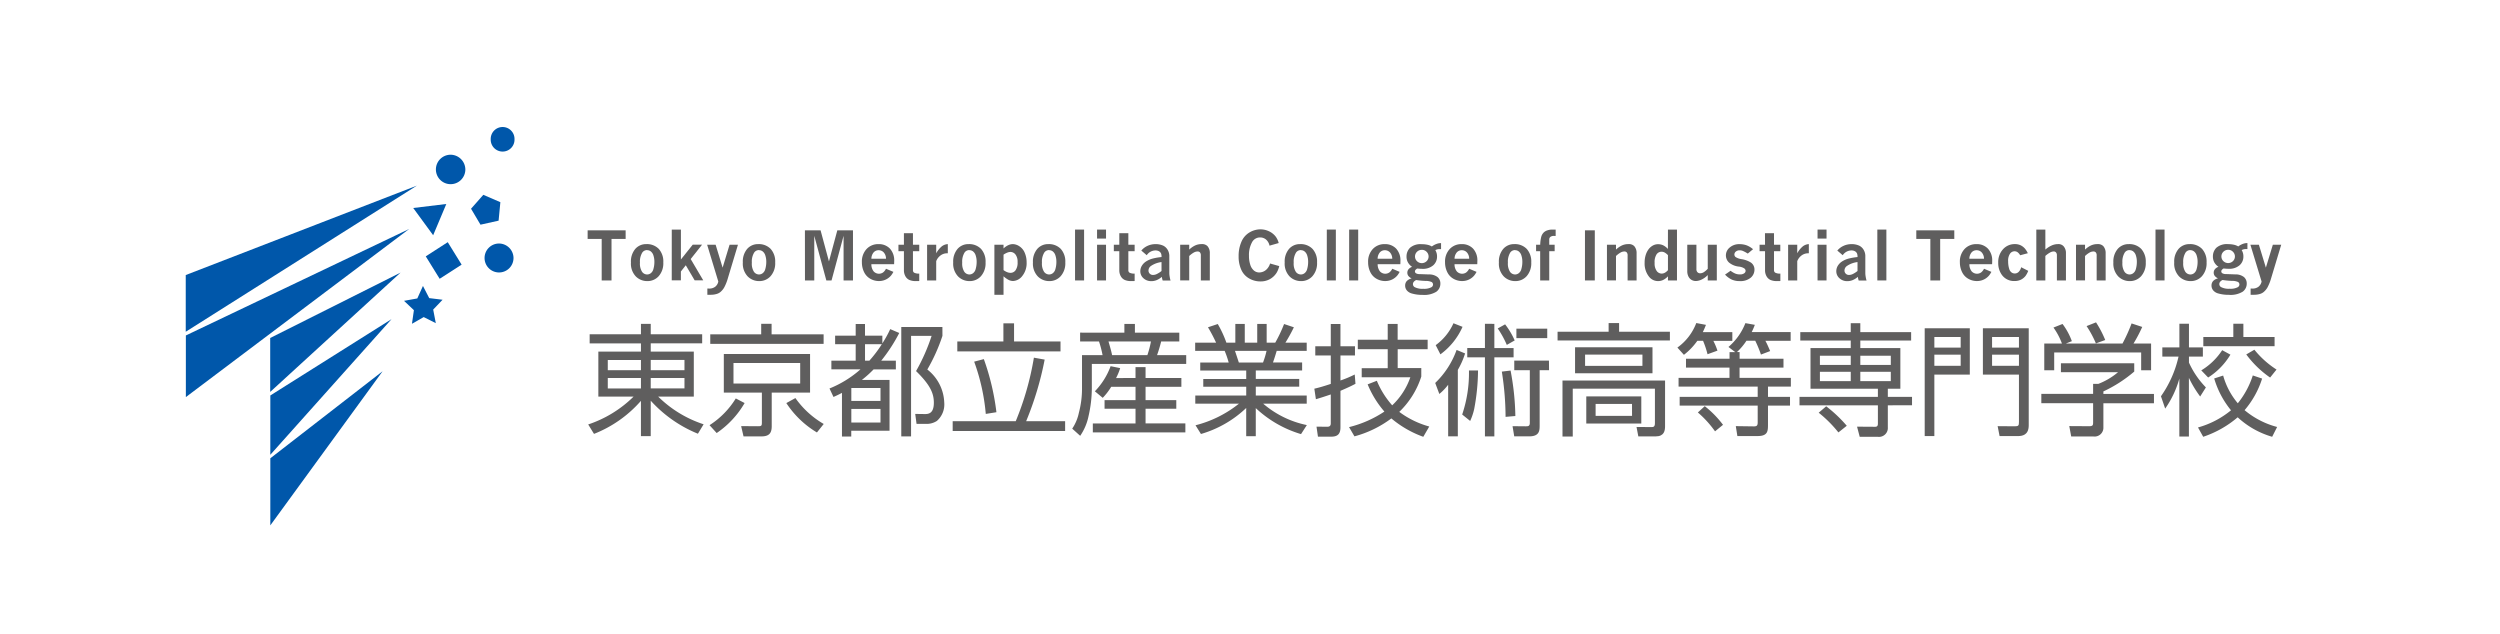<svg xmlns="http://www.w3.org/2000/svg" xmlns:xlink="http://www.w3.org/1999/xlink" width="209" height="53" viewBox="0 0 209 53"><defs><clipPath id="ksafhlskhfs"><rect id="7352" data-name="7352" width="175.185" height="33.289" fill="none"/></clipPath></defs><g id="20493" data-name="20493" transform="translate(-1071 -159)"><g id="20471" data-name="20471" transform="translate(0 159)"><rect id="75" data-name="75" width="209" height="53" transform="translate(1071)" fill="#fff"/></g><g id="20475" data-name="20475" transform="translate(1086.528 169.631)"><g id="20474" data-name="20474" transform="translate(0 0)" clip-path="url(#ksafhlskhfs)"><path id="20559" data-name="20559" d="M66.661,31.3v-.87h.819v.87h4.3v.758h-4.3v.689h3.6v3.761H68.1a9.668,9.668,0,0,0,3.8,2.316l-.476.789a10.816,10.816,0,0,1-3.945-2.761v2.963h-.819V36.866a10.132,10.132,0,0,1-3.924,2.761l-.485-.789a9.814,9.814,0,0,0,3.793-2.327H63.1V32.75h3.561v-.689H62.373V31.3ZM63.889,34.3h2.772v-.851H63.889Zm0,1.527h2.772v-.871H63.889ZM70.3,33.447H67.479V34.3H70.3Zm0,1.507H67.479v.871H70.3Z" transform="translate(-28.606 -13.985)" fill="#5f5e5e"/><path id="20560" data-name="20560" d="M81.021,38.891a7.022,7.022,0,0,0,2.195-2.236l.738.385a7.71,7.71,0,0,1-2.336,2.508Zm5.188-8.476v.88h4.349v.8H81.082v-.8H85.34v-.88Zm3.216,5.754H86.22v2.8c0,.525-.162.859-.85.859H83.863l-.2-.859,1.4.01c.293,0,.334-.03.334-.314v-2.5H82.215V32.943h7.211ZM88.6,33.691H83.023v1.721H88.6Zm-.4,2.933a7.484,7.484,0,0,0,2.367,2.166L90,39.5a7.909,7.909,0,0,1-2.559-2.457Z" transform="translate(-37.232 -13.977)" fill="#5f5e5e"/><path id="20561" data-name="20561" d="M105.412,31.2a13.591,13.591,0,0,1-1.507,2.317h1.224v.727h-1.861a9.409,9.409,0,0,1-.981.881H104.6v4.247h-3.2v.485h-.777V36.206c-.3.162-.486.243-.708.344l-.334-.709a8.986,8.986,0,0,0,2.589-1.6H99.738v-.727h2.032V32.14h-1.719v-.717h1.719v-.971h.779v.971H104v.646a9.086,9.086,0,0,0,.657-1.192Zm-1.567,4.6h-2.439v1.084h2.439Zm0,1.751h-2.439v1.134h2.439Zm-.931-4.035a10.583,10.583,0,0,0,1.042-1.377h-1.406v1.377Zm6.109-2.074a14.848,14.848,0,0,1-1.264,2.812,3.66,3.66,0,0,1,1.415,2.762,1.832,1.832,0,0,1-.616,1.537,1.562,1.562,0,0,1-.971.243h-.729l-.111-.829.718.01c.344.01.84.01.84-.951,0-.769-.293-1.477-1.488-2.641a15.711,15.711,0,0,0,1.3-2.943H106.4v8.405h-.818V30.7h3.438Z" transform="translate(-45.763 -13.994)" fill="#5f5e5e"/><path id="20562" data-name="20562" d="M123.906,38.521a24.236,24.236,0,0,0,1.517-5.31l.9.162a26.66,26.66,0,0,1-1.547,5.148h3.257v.82h-9.4v-.82Zm-.142-8.183v1.518h3.884v.829H119.02v-.829h3.853V30.338ZM121.4,37.914a16.967,16.967,0,0,0-.971-4.37l.809-.212a20.237,20.237,0,0,1,1.052,4.439Z" transform="translate(-54.517 -13.941)" fill="#5f5e5e"/><path id="20563" data-name="20563" d="M141.484,31.163v-.729h.88v.729h3.712V31.9h-1.517a11.436,11.436,0,0,1-.344,1.144h2.438v.737h-7.89v2.064a10.52,10.52,0,0,1-.273,2.286,4.5,4.5,0,0,1-.7,1.658l-.667-.6a3.716,3.716,0,0,0,.556-1.325,7.872,7.872,0,0,0,.263-1.942V33.043h1.719a8.246,8.246,0,0,0-.3-1.144h-1.578v-.737Zm.931,3.792v-.911h.84v.911h2.994v.737h-2.994v1.114h2.569v.717h-2.569v1.226h3.328V39.5h-7.737v-.747h3.57V37.523h-2.589v-.717h2.589V35.692h-2.033a5.313,5.313,0,0,1-.708.921l-.658-.546a5.968,5.968,0,0,0,1.316-2.1l.8.162a4.724,4.724,0,0,1-.344.83Zm.991-1.912a7.916,7.916,0,0,0,.3-1.144h-3.55c.2.688.253.9.3,1.144Z" transform="translate(-63.014 -13.985)" fill="#5f5e5e"/><path id="20564" data-name="20564" d="M164.989,39.646a9.466,9.466,0,0,1-3.783-2.174v2.346h-.8V37.461a9.219,9.219,0,0,1-3.783,2.175l-.455-.729A9.568,9.568,0,0,0,159.8,37.1h-3.651v-.677h4.258v-.739h-3.591v-.646h3.591v-.71h-3.844V33.66h2.378a7.865,7.865,0,0,0-.335-.972h-2.467V32h1.749a13.365,13.365,0,0,0-.678-1.285l.819-.273A9.122,9.122,0,0,1,158.748,32h.749V30.433h.789V32h1.041V30.433h.789V32h.718a11.7,11.7,0,0,0,.738-1.558l.819.273A13.53,13.53,0,0,1,163.684,32h1.78v.686h-2.508c-.111.365-.172.578-.313.972h2.438v.666h-3.874v.71h3.631v.646h-3.631v.739h4.258V37.1h-3.641a8.1,8.1,0,0,0,3.651,1.79Zm-3.176-5.987a7.006,7.006,0,0,0,.293-.972h-2.64c.051.142.273.821.324.972Z" transform="translate(-71.751 -13.985)" fill="#5f5e5e"/><path id="20565" data-name="20565" d="M178.01,35.44c-.233.121-.5.263-1.254.586v3.055c0,.617-.3.779-.789.779h-1.093l-.121-.839.86.01c.131,0,.333,0,.333-.283V36.329c-.647.223-.991.324-1.244.4l-.131-.88c.425-.1.749-.193,1.375-.4V33.073h-1.295V32.3h1.295V30.443h.809V32.3h1.214v.769h-1.214v2.094a9.4,9.4,0,0,0,1.194-.5Zm-.536,3.621a9.343,9.343,0,0,0,2.954-1.3,8.244,8.244,0,0,1-1.4-2.275l.769-.3a7.286,7.286,0,0,0,1.284,2.053,5.862,5.862,0,0,0,1.517-2.347h-4.066v-.758h2.174V32.547h-2.5v-.789h2.5V30.433h.83v1.325h2.508v.789H181.54v1.578h1.973v.708a7.082,7.082,0,0,1-1.841,2.954,7.547,7.547,0,0,0,2.508,1.224l-.5.86a8.694,8.694,0,0,1-2.67-1.538,9.017,9.017,0,0,1-3.085,1.5Z" transform="translate(-80.221 -13.985)" fill="#5f5e5e"/><path id="20566" data-name="20566" d="M193.268,35.318a7.173,7.173,0,0,0,1.789-2.762l.709.293a6.6,6.6,0,0,1-.607,1.375v5.553h-.808V35.469a4.55,4.55,0,0,1-.738.769Zm2.285-4.693a5.69,5.69,0,0,1-1.85,2.3l-.394-.769a4.553,4.553,0,0,0,1.486-1.831Zm1.295,3.651a17.733,17.733,0,0,1-.324,3.236,4.876,4.876,0,0,1-.333.981l-.667-.537a10.893,10.893,0,0,0,.566-3.681Zm1.365-3.9v2.023h1.608v.779h-1.608v6.605h-.788V33.173h-1.477v-.779h1.477V30.371Zm1.041,1.76a7.753,7.753,0,0,0-.759-1.375l.617-.344a6.287,6.287,0,0,1,.8,1.345Zm.315,2.145a21.859,21.859,0,0,1,.4,3.8l-.818.071a24.723,24.723,0,0,0-.313-3.783Zm3.216-.031H202v4.6c0,.425,0,.931-.869.931h-1.256l-.141-.85,1.1.01c.223,0,.344-.02.344-.293v-4.4h-1.3v-.8h2.9Zm-.151-2.68h-2.579v-.789h2.579Z" transform="translate(-88.813 -13.933)" fill="#5f5e5e"/><path id="20567" data-name="20567" d="M217.343,30.3v.729h4.248v.726H212.2v-.726h4.268V30.3Zm3.843,8.627c0,.354-.061.85-.788.85h-1.447l-.151-.789,1.265.01c.132,0,.273-.02.273-.313v-2.9h-6.869v4h-.858V35.108h8.576Zm-1.051-4.43h-6.473V32.327h6.473Zm-.84-1.558H214.5v.942h4.794ZM219.2,38.7h-4.6V36.432h4.6Zm-.777-1.638H215.38v1h3.046Z" transform="translate(-97.515 -13.925)" fill="#5f5e5e"/><path id="20568" data-name="20568" d="M235.324,31.061v.727h-1.588a5.473,5.473,0,0,1,.344.82l-.829.3a7.72,7.72,0,0,0-.375-1.124H232.4a5.488,5.488,0,0,1-1.123,1.174l-.546-.607A4.465,4.465,0,0,0,232.31,30.3l.809.152c-.081.2-.142.364-.263.606Zm.607,1.668v.557H239.6v.738h-3.672v.861h4.289v.727h-1.912v.861h1.841V37.2h-1.841v1.548c0,.576,0,1-.87,1h-1.69l-.131-.829,1.507.021c.253,0,.323-.071.323-.334V37.2h-6.524v-.727h6.524v-.861h-6.615v-.727h4.258v-.861H231.45v-.738h3.641V32.73h.475L235,32.3a5.05,5.05,0,0,0,1.416-1.992l.789.142a5.484,5.484,0,0,1-.263.606H240.2v.727h-2.114c.122.223.182.354.4.86l-.769.293a9.995,9.995,0,0,0-.476-1.154h-.738a5.117,5.117,0,0,1-.789.941Zm-2.053,6.625a8.709,8.709,0,0,0-1.436-1.578l.576-.526a8.281,8.281,0,0,1,1.527,1.559Z" transform="translate(-106.029 -13.925)" fill="#5f5e5e"/><path id="20569" data-name="20569" d="M254.7,30.322v.748h4.249v.7H254.7V32.4h3.348V35.8H257v.679h2.023v.707H257V39.02a.744.744,0,0,1-.85.8h-1.5l-.223-.848,1.5.01c.122,0,.243-.02.243-.263V37.189h-6.554v-.707h6.554V35.8h-5.634V32.4H253.9v-.629h-4.218v-.7H253.9v-.748Zm-1.831,9.132a10.307,10.307,0,0,0-1.648-1.648l.627-.536a11.258,11.258,0,0,1,1.72,1.628Zm1.032-6.412h-2.579v.77H253.9Zm0,1.345h-2.579v.78H253.9Zm3.348-1.345H254.7v.77h2.549Zm0,1.345H254.7v.78h2.549Z" transform="translate(-114.706 -13.934)" fill="#5f5e5e"/><path id="20570" data-name="20570" d="M272.755,31.108V34.98h-2.964v5.138h-.807V31.108Zm-2.964,1.618h2.2v-.891h-2.2Zm0,1.518h2.2v-.932h-2.2Zm7.89-3.136V39.22c0,.818-.535.9-.919.9h-1.518l-.162-.829,1.447.011c.3,0,.334-.071.334-.365V34.98h-3.014V31.108Zm-3.065,1.618h2.247v-.891h-2.247Zm0,1.518h2.247v-.932h-2.247Z" transform="translate(-123.607 -14.295)" fill="#5f5e5e"/><path id="20571" data-name="20571" d="M294.792,34.305a11.334,11.334,0,0,1-2.58,1.66v.212h4.228v.778h-4.228v2a.736.736,0,0,1-.829.777h-1.861l-.162-.869,1.659.01c.313,0,.334-.091.334-.324v-1.6h-4.329v-.778h4.329v-.84h.445a5.787,5.787,0,0,0,1.638-.972h-4.774v-.747h6.129Zm-.981-2.345a13.981,13.981,0,0,0,.759-1.679l.89.293a12.185,12.185,0,0,1-.729,1.386H296.2v2.234h-.83V32.707H288.1v1.487h-.83V31.961h1.477a5.616,5.616,0,0,0-.708-1.335l.758-.3a5.54,5.54,0,0,1,.779,1.437l-.505.2Zm-2.225-.01a8.593,8.593,0,0,0-.778-1.447l.789-.313a8.748,8.748,0,0,1,.769,1.477Z" transform="translate(-131.897 -13.873)" fill="#5f5e5e"/><path id="20572" data-name="20572" d="M308.808,36.484a9.357,9.357,0,0,1-.941-1.557v4.905h-.8V34.988a8.2,8.2,0,0,1-1.184,2.508l-.353-1.032A9.291,9.291,0,0,0,307,33.147h-1.355v-.769h1.426V30.4h.8v1.982h1.163v.769h-1.163v.5a7.251,7.251,0,0,0,1.415,2.074Zm-.182,2.589a7.5,7.5,0,0,0,2.761-1.436,7.529,7.529,0,0,1-1.406-2.66l.749-.243a6.141,6.141,0,0,0,1.224,2.316,7.17,7.17,0,0,0,1.254-2.326l.779.263a7.541,7.541,0,0,1-1.466,2.64,7,7,0,0,0,2.721,1.405l-.415.82a7.174,7.174,0,0,1-2.883-1.629,8.639,8.639,0,0,1-2.882,1.629ZM308.9,34.3a5.432,5.432,0,0,0,1.749-1.689l.688.375a5.78,5.78,0,0,1-1.861,1.911Zm3.52-3.9v1.112h2.609v.769h-5.957v-.769h2.508V30.4Zm2.235,4.5a8.429,8.429,0,0,1-1.993-1.932l.678-.395a7.7,7.7,0,0,0,1.851,1.659Z" transform="translate(-140.402 -13.968)" fill="#5f5e5e"/><path id="20573" data-name="20573" d="M62.165,15.956h3.177v.72H64.162v3.47H63.34v-3.47H62.165Z" transform="translate(-28.567 -7.332)" fill="#5f5e5e"/><path id="20574" data-name="20574" d="M70.146,18.089a1.375,1.375,0,0,1,1.045.4,1.568,1.568,0,0,1,.379,1.128,1.625,1.625,0,0,1-.383,1.15,1.253,1.253,0,0,1-.958.414,1.336,1.336,0,0,1-.958-.392,1.548,1.548,0,0,1-.406-1.167,1.623,1.623,0,0,1,.364-1.133,1.19,1.19,0,0,1,.917-.4m.077.5a.477.477,0,0,0-.405.2,1.44,1.44,0,0,0-.2.849,1.269,1.269,0,0,0,.175.762.519.519,0,0,0,.422.227.5.5,0,0,0,.315-.111.618.618,0,0,0,.205-.316,2.165,2.165,0,0,0,.09-.649,1.638,1.638,0,0,0-.076-.5.686.686,0,0,0-.217-.345.5.5,0,0,0-.312-.111" transform="translate(-31.646 -8.312)" fill="#5f5e5e"/><path id="20575" data-name="20575" d="M75.179,15.84h.764v2.5l.987-1.236h.78l-.949,1.2,1.05,1.781h-.718l-.742-1.262-.41.52v.742h-.764Z" transform="translate(-34.547 -7.279)" fill="#5f5e5e"/><path id="20576" data-name="20576" d="M80.65,18.186h.71l.584,1.916.582-1.916h.7l-.843,2.8a3.883,3.883,0,0,1-.3.759,1.4,1.4,0,0,1-.349.413.915.915,0,0,1-.315.151,1.7,1.7,0,0,1-.48.06h-.271V21.85h.148a.807.807,0,0,0,.506-.151.735.735,0,0,0,.262-.436Z" transform="translate(-37.061 -8.357)" fill="#5f5e5e"/><path id="20577" data-name="20577" d="M87.452,18.089a1.375,1.375,0,0,1,1.045.4,1.568,1.568,0,0,1,.379,1.128,1.625,1.625,0,0,1-.383,1.15,1.253,1.253,0,0,1-.958.414,1.336,1.336,0,0,1-.958-.392,1.548,1.548,0,0,1-.406-1.167,1.623,1.623,0,0,1,.364-1.133,1.19,1.19,0,0,1,.917-.4m.077.5a.477.477,0,0,0-.405.2,1.44,1.44,0,0,0-.2.849,1.269,1.269,0,0,0,.175.762.519.519,0,0,0,.422.227.5.5,0,0,0,.315-.111.618.618,0,0,0,.205-.316,2.165,2.165,0,0,0,.09-.649,1.638,1.638,0,0,0-.076-.5.686.686,0,0,0-.217-.345.5.5,0,0,0-.312-.111" transform="translate(-39.598 -8.312)" fill="#5f5e5e"/><path id="20578" data-name="20578" d="M95.774,15.956h1.309l.7,2.6.7-2.6h1.309v4.19h-.786v-3.73L98,20.146h-.435l-1.009-3.73v3.73h-.778Z" transform="translate(-44.011 -7.332)" fill="#5f5e5e"/><path id="20579" data-name="20579" d="M107.221,20.409a1.786,1.786,0,0,1-.192.3,1.308,1.308,0,0,1-.649.419,1.385,1.385,0,0,1-.372.049,1.446,1.446,0,0,1-.719-.192,1.269,1.269,0,0,1-.521-.562,1.835,1.835,0,0,1-.181-.823,1.531,1.531,0,0,1,.39-1.1,1.32,1.32,0,0,1,1-.41,1.263,1.263,0,0,1,.953.375,1.447,1.447,0,0,1,.358,1.044q0,.088-.008.258h-1.9a.937.937,0,0,0,.189.6.6.6,0,0,0,.786.092.863.863,0,0,0,.246-.311Zm-.617-1.1a.789.789,0,0,0-.191-.526.572.572,0,0,0-.43-.183.543.543,0,0,0-.412.179.829.829,0,0,0-.19.53Z" transform="translate(-48.061 -8.312)" fill="#5f5e5e"/><path id="20580" data-name="20580" d="M110.7,16.4h.756v.964h.526v.542h-.526V19.5a.235.235,0,0,0,.095.2.865.865,0,0,0,.431.08V20.4l-.265.005a1.375,1.375,0,0,1-.56-.094.717.717,0,0,1-.332-.312.989.989,0,0,1-.124-.5V17.908h-.458v-.542h.458Z" transform="translate(-50.661 -7.537)" fill="#5f5e5e"/><path id="20581" data-name="20581" d="M115.437,18.856a1.99,1.99,0,0,1,.479-.59.9.9,0,0,1,.49-.177v.767h-.069a.906.906,0,0,0-.526.171,1.058,1.058,0,0,0-.375.489v1.61h-.762V18.141h.762Z" transform="translate(-52.697 -8.312)" fill="#5f5e5e"/><path id="20582" data-name="20582" d="M119.994,18.089a1.375,1.375,0,0,1,1.045.4,1.568,1.568,0,0,1,.379,1.128,1.625,1.625,0,0,1-.383,1.15,1.253,1.253,0,0,1-.958.414,1.336,1.336,0,0,1-.958-.392,1.548,1.548,0,0,1-.406-1.167,1.623,1.623,0,0,1,.364-1.133,1.19,1.19,0,0,1,.917-.4m.077.5a.477.477,0,0,0-.405.2,1.44,1.44,0,0,0-.2.849,1.269,1.269,0,0,0,.175.762.519.519,0,0,0,.422.227.5.5,0,0,0,.315-.111.618.618,0,0,0,.205-.316,2.166,2.166,0,0,0,.09-.649,1.638,1.638,0,0,0-.076-.5.686.686,0,0,0-.217-.345.5.5,0,0,0-.312-.111" transform="translate(-54.553 -8.312)" fill="#5f5e5e"/><path id="20583" data-name="20583" d="M125.847,18.454a1.465,1.465,0,0,1,.39-.274.936.936,0,0,1,.393-.091,1.026,1.026,0,0,1,.542.181,1.171,1.171,0,0,1,.446.542,1.965,1.965,0,0,1,.159.8,1.7,1.7,0,0,1-.36,1.138,1.024,1.024,0,0,1-.773.423.837.837,0,0,1-.351-.081,2.086,2.086,0,0,1-.446-.314v1.548h-.764V18.141h.764Zm0,.515v1.293a1.366,1.366,0,0,0,.306.172.78.78,0,0,0,.283.057.517.517,0,0,0,.413-.212,1.094,1.094,0,0,0,.173-.689.976.976,0,0,0-.177-.634.532.532,0,0,0-.42-.212.737.737,0,0,0-.264.056,1.693,1.693,0,0,0-.313.169" transform="translate(-57.48 -8.312)" fill="#5f5e5e"/><path id="20584" data-name="20584" d="M132.328,18.089a1.375,1.375,0,0,1,1.045.4,1.568,1.568,0,0,1,.379,1.128,1.625,1.625,0,0,1-.383,1.15,1.253,1.253,0,0,1-.958.414,1.336,1.336,0,0,1-.958-.392,1.548,1.548,0,0,1-.406-1.167,1.623,1.623,0,0,1,.364-1.133,1.19,1.19,0,0,1,.917-.4m.077.5a.477.477,0,0,0-.405.2,1.44,1.44,0,0,0-.2.849,1.269,1.269,0,0,0,.175.762.519.519,0,0,0,.422.227.5.5,0,0,0,.315-.111.618.618,0,0,0,.205-.316,2.165,2.165,0,0,0,.09-.649,1.638,1.638,0,0,0-.076-.5.686.686,0,0,0-.217-.345.5.5,0,0,0-.312-.111" transform="translate(-60.221 -8.312)" fill="#5f5e5e"/><rect id="7346" data-name="7346" width="0.756" height="4.253" transform="translate(74.346 8.561)" fill="#5f5e5e"/><path id="20585" data-name="20585" d="M140.964,15.84h.75v.753h-.75Zm0,1.268h.75v2.985h-.75Z" transform="translate(-64.778 -7.279)" fill="#5f5e5e"/><path id="20586" data-name="20586" d="M144.016,16.4h.756v.964h.526v.542h-.526V19.5a.235.235,0,0,0,.095.2.865.865,0,0,0,.431.08V20.4l-.265.005a1.375,1.375,0,0,1-.56-.094A.718.718,0,0,1,144.14,20a.989.989,0,0,1-.124-.5V17.908h-.458v-.542h.458Z" transform="translate(-65.97 -7.537)" fill="#5f5e5e"/><path id="20587" data-name="20587" d="M147.738,18.629a1.473,1.473,0,0,1,.531-.4,1.6,1.6,0,0,1,.663-.139,1.5,1.5,0,0,1,.646.132.887.887,0,0,1,.352.328,1.028,1.028,0,0,1,.149.573v1.391a1.908,1.908,0,0,0,.033.318,2,2,0,0,0,.071.3h-.66a2.135,2.135,0,0,1-.071-.306,1.543,1.543,0,0,1-.42.268,1.159,1.159,0,0,1-.45.091.939.939,0,0,1-.667-.245.772.772,0,0,1-.261-.582.883.883,0,0,1,.121-.446,1.111,1.111,0,0,1,.353-.368,1.943,1.943,0,0,1,.586-.253,4.961,4.961,0,0,1,.715-.121.836.836,0,0,0-.032-.274.4.4,0,0,0-.173-.205.583.583,0,0,0-.3-.074.885.885,0,0,0-.732.4Zm1.689,1.709V19.59a1.982,1.982,0,0,0-.9.337.474.474,0,0,0-.189.364.364.364,0,0,0,.109.271.373.373,0,0,0,.275.106.75.75,0,0,0,.319-.083,2.071,2.071,0,0,0,.385-.248" transform="translate(-67.852 -8.312)" fill="#5f5e5e"/><path id="20588" data-name="20588" d="M154.576,18.548a1.865,1.865,0,0,1,.484-.342,1.278,1.278,0,0,1,.551-.118.627.627,0,0,1,.487.165.862.862,0,0,1,.2.6v2.274h-.751V19.044a.382.382,0,0,0-.071-.261.26.26,0,0,0-.2-.078.662.662,0,0,0-.3.078,1.927,1.927,0,0,0-.4.3v2.041h-.756V18.14h.756Z" transform="translate(-70.685 -8.312)" fill="#5f5e5e"/><path id="20589" data-name="20589" d="M166.26,18.876a1.882,1.882,0,0,1-.222.562,1.57,1.57,0,0,1-.56.529,1.6,1.6,0,0,1-.8.192,1.866,1.866,0,0,1-.92-.243,1.563,1.563,0,0,1-.666-.724,2.646,2.646,0,0,1-.227-1.137,2.951,2.951,0,0,1,.231-1.205,1.657,1.657,0,0,1,.672-.784,1.8,1.8,0,0,1,.929-.262,1.669,1.669,0,0,1,.7.159,1.514,1.514,0,0,1,.568.449,1.572,1.572,0,0,1,.25.537l-.767.219a.93.93,0,0,0-.292-.513.764.764,0,0,0-.5-.174.754.754,0,0,0-.682.425,2.217,2.217,0,0,0-.244,1.109,2.324,2.324,0,0,0,.112.759,1.012,1.012,0,0,0,.309.48.679.679,0,0,0,.428.155.886.886,0,0,0,.616-.249,1.155,1.155,0,0,0,.3-.5Z" transform="translate(-74.844 -7.262)" fill="#5f5e5e"/><path id="20590" data-name="20590" d="M171.27,18.089a1.375,1.375,0,0,1,1.045.4,1.568,1.568,0,0,1,.379,1.128,1.625,1.625,0,0,1-.383,1.15,1.253,1.253,0,0,1-.958.414,1.336,1.336,0,0,1-.958-.392,1.548,1.548,0,0,1-.406-1.167,1.623,1.623,0,0,1,.364-1.133,1.19,1.19,0,0,1,.917-.4m.077.5a.477.477,0,0,0-.405.2,1.44,1.44,0,0,0-.2.849,1.269,1.269,0,0,0,.175.762.519.519,0,0,0,.422.227.5.5,0,0,0,.315-.111.618.618,0,0,0,.205-.316,2.166,2.166,0,0,0,.09-.649,1.638,1.638,0,0,0-.076-.5.686.686,0,0,0-.217-.345.5.5,0,0,0-.312-.111" transform="translate(-78.116 -8.312)" fill="#5f5e5e"/><rect id="7347" data-name="7347" width="0.756" height="4.253" transform="translate(95.393 8.561)" fill="#5f5e5e"/><rect id="7348" data-name="7348" width="0.756" height="4.253" transform="translate(97.261 8.561)" fill="#5f5e5e"/><path id="20591" data-name="20591" d="M185.527,20.409a1.783,1.783,0,0,1-.192.3,1.3,1.3,0,0,1-.649.419,1.387,1.387,0,0,1-.373.049,1.444,1.444,0,0,1-.719-.192,1.269,1.269,0,0,1-.521-.562,1.835,1.835,0,0,1-.181-.823,1.531,1.531,0,0,1,.39-1.1,1.32,1.32,0,0,1,1-.41,1.263,1.263,0,0,1,.953.375,1.447,1.447,0,0,1,.358,1.044c0,.059,0,.145-.008.258h-1.895a.937.937,0,0,0,.189.6.6.6,0,0,0,.786.092.869.869,0,0,0,.246-.311Zm-.617-1.1a.8.8,0,0,0-.192-.526.571.571,0,0,0-.43-.183.542.542,0,0,0-.412.179.829.829,0,0,0-.19.53Z" transform="translate(-84.045 -8.312)" fill="#5f5e5e"/><path id="20592" data-name="20592" d="M190.857,18.212A1.442,1.442,0,0,1,191.25,18a1,1,0,0,1,.3-.063h.071v.5h-.143a.7.7,0,0,0-.337.085.985.985,0,0,1,.143.531.953.953,0,0,1-.322.74,1.313,1.313,0,0,1-.916.292,3.5,3.5,0,0,1-.411-.027.452.452,0,0,0-.148.113.205.205,0,0,0-.05.13.183.183,0,0,0,.082.153.563.563,0,0,0,.31.071l.775.028a1.129,1.129,0,0,1,.729.225.694.694,0,0,1,.23.542.827.827,0,0,1-.336.678,1.929,1.929,0,0,1-1.165.264,3.08,3.08,0,0,1-.9-.121.81.81,0,0,1-.405-.257.62.62,0,0,1-.139-.4.555.555,0,0,1,.128-.368.8.8,0,0,1,.417-.229.773.773,0,0,1-.274-.208.443.443,0,0,1-.088-.274.456.456,0,0,1,.1-.285.659.659,0,0,1,.3-.2,1.078,1.078,0,0,1-.35-.374.99.99,0,0,1-.118-.486,1.013,1.013,0,0,1,.292-.735,1.337,1.337,0,0,1,.984-.3,2.161,2.161,0,0,1,.477.048,1.188,1.188,0,0,1,.37.146m-1.309,2.8a.557.557,0,0,0-.207.151.309.309,0,0,0-.07.2.285.285,0,0,0,.145.244,1.377,1.377,0,0,0,.723.139,1.279,1.279,0,0,0,.676-.131.261.261,0,0,0,.135-.225.245.245,0,0,0-.112-.208,1.217,1.217,0,0,0-.529-.094,6.779,6.779,0,0,1-.762-.073m.474-2.525a.564.564,0,0,0-.412.163.548.548,0,0,0,0,.785.576.576,0,0,0,.805,0,.546.546,0,0,0,0-.783.54.54,0,0,0-.393-.165" transform="translate(-86.676 -8.241)" fill="#5f5e5e"/><path id="20593" data-name="20593" d="M197.425,20.409a1.786,1.786,0,0,1-.192.3,1.308,1.308,0,0,1-.649.419,1.385,1.385,0,0,1-.372.049,1.446,1.446,0,0,1-.719-.192,1.269,1.269,0,0,1-.521-.562,1.835,1.835,0,0,1-.181-.823,1.531,1.531,0,0,1,.39-1.1,1.32,1.32,0,0,1,1-.41,1.263,1.263,0,0,1,.953.375,1.447,1.447,0,0,1,.358,1.044q0,.088-.008.258h-1.9a.937.937,0,0,0,.189.6.6.6,0,0,0,.786.092.863.863,0,0,0,.246-.311Zm-.617-1.1a.789.789,0,0,0-.191-.526.572.572,0,0,0-.43-.183.543.543,0,0,0-.412.179.829.829,0,0,0-.19.53Z" transform="translate(-89.513 -8.312)" fill="#5f5e5e"/><path id="20594" data-name="20594" d="M204.4,18.089a1.375,1.375,0,0,1,1.045.4,1.568,1.568,0,0,1,.379,1.128,1.625,1.625,0,0,1-.383,1.15,1.254,1.254,0,0,1-.958.414,1.336,1.336,0,0,1-.958-.392,1.548,1.548,0,0,1-.406-1.167,1.623,1.623,0,0,1,.364-1.133,1.19,1.19,0,0,1,.917-.4m.077.5a.477.477,0,0,0-.405.2,1.44,1.44,0,0,0-.2.849,1.269,1.269,0,0,0,.175.762.519.519,0,0,0,.422.227.5.5,0,0,0,.315-.111.618.618,0,0,0,.205-.316,2.166,2.166,0,0,0,.09-.649,1.639,1.639,0,0,0-.076-.5.686.686,0,0,0-.217-.345.5.5,0,0,0-.312-.111" transform="translate(-93.339 -8.312)" fill="#5f5e5e"/><path id="20595" data-name="20595" d="M209.221,17.108a2.883,2.883,0,0,1,.092-.684.814.814,0,0,1,.212-.351.771.771,0,0,1,.3-.169,1.261,1.261,0,0,1,.4-.064h.287v.531h-.125a.485.485,0,0,0-.317.082.282.282,0,0,0-.094.224v.43h.452v.542h-.452v2.443h-.759V17.65h-.342v-.542Z" transform="translate(-95.987 -7.279)" fill="#5f5e5e"/><rect id="7349" data-name="7349" width="0.822" height="4.19" transform="translate(116.975 8.624)" fill="#5f5e5e"/><path id="20596" data-name="20596" d="M220.59,18.548a1.847,1.847,0,0,1,.484-.342,1.274,1.274,0,0,1,.55-.118.626.626,0,0,1,.488.165.86.86,0,0,1,.2.6v2.274h-.751V19.044a.382.382,0,0,0-.071-.261.259.259,0,0,0-.2-.078.662.662,0,0,0-.3.078,1.941,1.941,0,0,0-.4.3v2.041h-.756V18.14h.756Z" transform="translate(-101.021 -8.312)" fill="#5f5e5e"/><path id="20597" data-name="20597" d="M227.612,15.84h.755v4.253h-.755v-.345a1.356,1.356,0,0,1-.392.3.988.988,0,0,1-.43.1.957.957,0,0,1-.756-.364,1.759,1.759,0,0,1-.372-1.169,2.085,2.085,0,0,1,.1-.678,1.578,1.578,0,0,1,.255-.483,1.172,1.172,0,0,1,.345-.286.9.9,0,0,1,.432-.105.982.982,0,0,1,.432.1,1.264,1.264,0,0,1,.382.3Zm0,3.4V17.981a1.1,1.1,0,0,0-.268-.218.552.552,0,0,0-.264-.072.512.512,0,0,0-.414.211,1.189,1.189,0,0,0-.168.723,1.076,1.076,0,0,0,.175.679.517.517,0,0,0,.415.216.551.551,0,0,0,.266-.071.978.978,0,0,0,.257-.214" transform="translate(-103.699 -7.279)" fill="#5f5e5e"/><path id="20598" data-name="20598" d="M232.258,18.186h.764v2.048a.346.346,0,0,0,.088.248.3.3,0,0,0,.222.092.59.59,0,0,0,.285-.08,1.572,1.572,0,0,0,.353-.3V18.186h.758v2.985h-.758v-.449a1.759,1.759,0,0,1-.525.38,1.183,1.183,0,0,1-.466.118.731.731,0,0,1-.348-.086.667.667,0,0,1-.268-.278.974.974,0,0,1-.105-.471Z" transform="translate(-106.73 -8.357)" fill="#5f5e5e"/><path id="20599" data-name="20599" d="M238.568,20.316a1.7,1.7,0,0,0,.4.238,1.023,1.023,0,0,0,.37.068.6.6,0,0,0,.368-.092.262.262,0,0,0,.119-.209.267.267,0,0,0-.108-.2,1.041,1.041,0,0,0-.463-.153,1.534,1.534,0,0,1-.833-.353.822.822,0,0,1-.244-.594.848.848,0,0,1,.318-.647,1.207,1.207,0,0,1,.83-.282,1.742,1.742,0,0,1,.556.088,1.853,1.853,0,0,1,.565.334l-.439.367a3.022,3.022,0,0,0-.434-.232.712.712,0,0,0-.239-.042.482.482,0,0,0-.326.106.318.318,0,0,0-.122.242.283.283,0,0,0,.1.213,1.241,1.241,0,0,0,.5.178,2.065,2.065,0,0,1,.772.279.7.7,0,0,1,.307.6.87.87,0,0,1-.318.677,1.351,1.351,0,0,1-.92.279,1.6,1.6,0,0,1-.662-.128,1.85,1.85,0,0,1-.559-.415Z" transform="translate(-109.42 -8.312)" fill="#5f5e5e"/><path id="20600" data-name="20600" d="M243.888,16.4h.756v.964h.526v.542h-.526V19.5a.234.234,0,0,0,.1.2.863.863,0,0,0,.431.08V20.4l-.265.005a1.38,1.38,0,0,1-.56-.094.723.723,0,0,1-.332-.312,1,1,0,0,1-.124-.5V17.908h-.457v-.542h.457Z" transform="translate(-111.865 -7.537)" fill="#5f5e5e"/><path id="20601" data-name="20601" d="M248.622,18.856a1.965,1.965,0,0,1,.479-.59.9.9,0,0,1,.49-.177v.767h-.069a.911.911,0,0,0-.526.171,1.06,1.06,0,0,0-.374.489v1.61h-.763V18.141h.763Z" transform="translate(-113.9 -8.312)" fill="#5f5e5e"/><path id="20602" data-name="20602" d="M252.41,15.84h.751v.753h-.751Zm0,1.268h.751v2.985h-.751Z" transform="translate(-115.991 -7.279)" fill="#5f5e5e"/><path id="20603" data-name="20603" d="M255.394,18.629a1.466,1.466,0,0,1,.531-.4,1.6,1.6,0,0,1,.663-.139,1.5,1.5,0,0,1,.646.132.886.886,0,0,1,.352.328,1.024,1.024,0,0,1,.15.573v1.391a1.853,1.853,0,0,0,.033.318,2.1,2.1,0,0,0,.07.3h-.659a2.129,2.129,0,0,1-.071-.306,1.537,1.537,0,0,1-.421.268,1.155,1.155,0,0,1-.45.091.937.937,0,0,1-.667-.245.773.773,0,0,1-.262-.582.888.888,0,0,1,.12-.446,1.12,1.12,0,0,1,.354-.368,1.94,1.94,0,0,1,.586-.253,4.988,4.988,0,0,1,.715-.121.819.819,0,0,0-.033-.274.393.393,0,0,0-.172-.205.583.583,0,0,0-.3-.074.884.884,0,0,0-.732.4Zm1.689,1.709V19.59a1.984,1.984,0,0,0-.9.337.474.474,0,0,0-.189.364.365.365,0,0,0,.109.271.374.374,0,0,0,.276.106.754.754,0,0,0,.319-.083,2.068,2.068,0,0,0,.384-.248" transform="translate(-117.323 -8.312)" fill="#5f5e5e"/><rect id="7350" data-name="7350" width="0.756" height="4.253" transform="translate(141.417 8.561)" fill="#5f5e5e"/><path id="20604" data-name="20604" d="M267.684,15.956h3.177v.72h-1.181v3.47h-.821v-3.47h-1.175Z" transform="translate(-123.01 -7.332)" fill="#5f5e5e"/><path id="20605" data-name="20605" d="M277.059,20.409a1.784,1.784,0,0,1-.192.3,1.307,1.307,0,0,1-.649.419,1.383,1.383,0,0,1-.372.049,1.449,1.449,0,0,1-.719-.192,1.271,1.271,0,0,1-.521-.562,1.842,1.842,0,0,1-.181-.823,1.531,1.531,0,0,1,.389-1.1,1.321,1.321,0,0,1,1-.41,1.263,1.263,0,0,1,.953.375,1.445,1.445,0,0,1,.359,1.044c0,.059,0,.145-.009.258h-1.895a.93.93,0,0,0,.189.6.6.6,0,0,0,.785.092.87.87,0,0,0,.247-.311Zm-.617-1.1a.789.789,0,0,0-.192-.526.57.57,0,0,0-.43-.183.545.545,0,0,0-.413.179.829.829,0,0,0-.19.53Z" transform="translate(-126.107 -8.312)" fill="#5f5e5e"/><path id="20606" data-name="20606" d="M282.864,20.324a1.924,1.924,0,0,1-.216.411,1.143,1.143,0,0,1-.391.325,1.19,1.19,0,0,1-.544.115,1.242,1.242,0,0,1-1.058-.52,1.666,1.666,0,0,1-.3-1.011,1.582,1.582,0,0,1,.4-1.126,1.3,1.3,0,0,1,.986-.43,1.107,1.107,0,0,1,.489.1,1.163,1.163,0,0,1,.363.282,1.873,1.873,0,0,1,.236.38l-.641.17a.83.83,0,0,0-.218-.255.437.437,0,0,0-.253-.077.463.463,0,0,0-.376.2,1.031,1.031,0,0,0-.157.64,2.058,2.058,0,0,0,.084.617.57.57,0,0,0,.186.3.453.453,0,0,0,.288.1.461.461,0,0,0,.31-.123.814.814,0,0,0,.22-.4Z" transform="translate(-128.831 -8.312)" fill="#5f5e5e"/><path id="20607" data-name="20607" d="M286.25,15.84h.756v1.673a2.073,2.073,0,0,1,.53-.344,1.314,1.314,0,0,1,.525-.114.579.579,0,0,1,.46.17.842.842,0,0,1,.206.589v2.279h-.756V18a.362.362,0,0,0-.075-.249.25.25,0,0,0-.195-.082.671.671,0,0,0-.308.093,2.156,2.156,0,0,0-.388.282v2.051h-.756Z" transform="translate(-131.542 -7.279)" fill="#5f5e5e"/><path id="20608" data-name="20608" d="M293.143,18.548a1.882,1.882,0,0,1,.484-.342,1.282,1.282,0,0,1,.551-.118.629.629,0,0,1,.488.165.865.865,0,0,1,.2.6v2.274h-.751V19.044a.382.382,0,0,0-.072-.261.26.26,0,0,0-.2-.078.661.661,0,0,0-.3.078,1.913,1.913,0,0,0-.4.3v2.041h-.756V18.14h.756Z" transform="translate(-134.362 -8.312)" fill="#5f5e5e"/><path id="20609" data-name="20609" d="M299.454,18.089a1.375,1.375,0,0,1,1.045.4,1.564,1.564,0,0,1,.379,1.128,1.623,1.623,0,0,1-.384,1.15,1.253,1.253,0,0,1-.958.414,1.334,1.334,0,0,1-.958-.392,1.546,1.546,0,0,1-.407-1.167,1.62,1.62,0,0,1,.365-1.133,1.19,1.19,0,0,1,.917-.4m.078.5a.476.476,0,0,0-.405.2,1.436,1.436,0,0,0-.2.849,1.269,1.269,0,0,0,.175.762.518.518,0,0,0,.422.227.5.5,0,0,0,.315-.111.616.616,0,0,0,.206-.316,2.183,2.183,0,0,0,.089-.649,1.672,1.672,0,0,0-.075-.5.7.7,0,0,0-.217-.345.5.5,0,0,0-.312-.111" transform="translate(-137.021 -8.312)" fill="#5f5e5e"/><rect id="7351" data-name="7351" width="0.756" height="4.253" transform="translate(164.672 8.561)" fill="#5f5e5e"/><path id="20610" data-name="20610" d="M308.861,18.089a1.376,1.376,0,0,1,1.045.4,1.57,1.57,0,0,1,.379,1.128,1.625,1.625,0,0,1-.383,1.15,1.255,1.255,0,0,1-.958.414,1.336,1.336,0,0,1-.958-.392,1.548,1.548,0,0,1-.406-1.167,1.623,1.623,0,0,1,.364-1.133,1.19,1.19,0,0,1,.917-.4m.076.5a.478.478,0,0,0-.405.2,1.444,1.444,0,0,0-.2.849,1.269,1.269,0,0,0,.175.762.519.519,0,0,0,.421.227.5.5,0,0,0,.316-.111.62.62,0,0,0,.2-.316,2.165,2.165,0,0,0,.091-.649,1.622,1.622,0,0,0-.076-.5.682.682,0,0,0-.217-.345.5.5,0,0,0-.312-.111" transform="translate(-141.343 -8.312)" fill="#5f5e5e"/><path id="20611" data-name="20611" d="M315.585,18.212a1.436,1.436,0,0,1,.393-.216,1,1,0,0,1,.3-.063h.071v.5h-.143a.708.708,0,0,0-.337.085.986.986,0,0,1,.143.531.951.951,0,0,1-.322.74,1.312,1.312,0,0,1-.916.292,3.511,3.511,0,0,1-.411-.027.451.451,0,0,0-.148.113.2.2,0,0,0-.05.13.183.183,0,0,0,.082.153.563.563,0,0,0,.31.071l.776.028a1.129,1.129,0,0,1,.729.225.7.7,0,0,1,.23.542.826.826,0,0,1-.336.678,1.932,1.932,0,0,1-1.165.264,3.082,3.082,0,0,1-.9-.121.815.815,0,0,1-.405-.257.62.62,0,0,1-.139-.4.552.552,0,0,1,.128-.368.79.79,0,0,1,.417-.229.771.771,0,0,1-.274-.208.443.443,0,0,1-.087-.274.456.456,0,0,1,.1-.285.657.657,0,0,1,.3-.2,1.084,1.084,0,0,1-.35-.374,1,1,0,0,1-.117-.486,1.014,1.014,0,0,1,.291-.735,1.337,1.337,0,0,1,.985-.3,2.156,2.156,0,0,1,.476.048,1.188,1.188,0,0,1,.37.146m-1.309,2.8a.562.562,0,0,0-.207.151.308.308,0,0,0-.07.2.285.285,0,0,0,.146.244,1.376,1.376,0,0,0,.723.139,1.277,1.277,0,0,0,.676-.131.261.261,0,0,0,.135-.225.246.246,0,0,0-.113-.208,1.216,1.216,0,0,0-.528-.094,6.8,6.8,0,0,1-.762-.073m.474-2.525a.562.562,0,0,0-.412.163.548.548,0,0,0,0,.785.575.575,0,0,0,.8,0,.546.546,0,0,0,0-.783.538.538,0,0,0-.393-.165" transform="translate(-143.993 -8.241)" fill="#5f5e5e"/><path id="20612" data-name="20612" d="M319.363,18.186h.71l.584,1.916.583-1.916h.7l-.843,2.8a3.88,3.88,0,0,1-.3.759,1.4,1.4,0,0,1-.349.413.912.912,0,0,1-.315.151,1.705,1.705,0,0,1-.48.06h-.271V21.85h.148a.809.809,0,0,0,.507-.151.74.74,0,0,0,.262-.436Z" transform="translate(-146.758 -8.357)" fill="#5f5e5e"/><path id="20613" data-name="20613" d="M0,16.518,19.324,9.042,0,21.258Z" transform="translate(0 -4.155)" fill="#0057aa"/><path id="20614" data-name="20614" d="M.018,24.648l18.665-8.9L.018,29.8Z" transform="translate(-0.008 -7.235)" fill="#0057aa"/><path id="20615" data-name="20615" d="M13.065,27.96l10.9-5.468-10.9,9.976Z" transform="translate(-6.004 -10.335)" fill="#0057aa"/><path id="20616" data-name="20616" d="M13.084,36.075l10.133-6.381L13.082,41.034Z" transform="translate(-6.012 -13.645)" fill="#0057aa"/><path id="20617" data-name="20617" d="M13.084,45.03l9.386-7.276L13.082,50.639Z" transform="translate(-6.012 -17.349)" fill="#0057aa"/><path id="20618" data-name="20618" d="M48.641,19.238A1.21,1.21,0,1,1,47.432,18a1.222,1.222,0,0,1,1.21,1.234" transform="translate(-21.24 -8.273)" fill="#0057aa"/><path id="20619" data-name="20619" d="M41.157,5.518a1.231,1.231,0,1,1-1.231-1.256,1.245,1.245,0,0,1,1.231,1.256" transform="translate(-17.782 -1.958)" fill="#0057aa"/><path id="20620" data-name="20620" d="M49.164,1.014a.995.995,0,1,1-1.989,0,.995.995,0,1,1,1.989,0" transform="translate(-21.679 0)" fill="#0057aa"/><path id="20621" data-name="20621" d="M35.187,12.217l2.767-.335-1.1,2.613Z" transform="translate(-16.17 -5.46)" fill="#0057aa"/><path id="20622" data-name="20622" d="M40.124,19.667,38.288,20.85l-1.161-1.875,1.838-1.185Z" transform="translate(-17.061 -8.175)" fill="#0057aa"/><path id="20623" data-name="20623" d="M36.421,27.678l-1.01-.508-.983.559.162-1.137-.826-.78,1.111-.2.472-1.044.524,1.017,1.117.136-.785.822Z" transform="translate(-15.516 -11.293)" fill="#0057aa"/><path id="20624" data-name="20624" d="M46.435,12.624l-1.514.337-.79-1.334,1.027-1.163,1.424.616Z" transform="translate(-20.28 -4.808)" fill="#0057aa"/></g></g></g></svg>